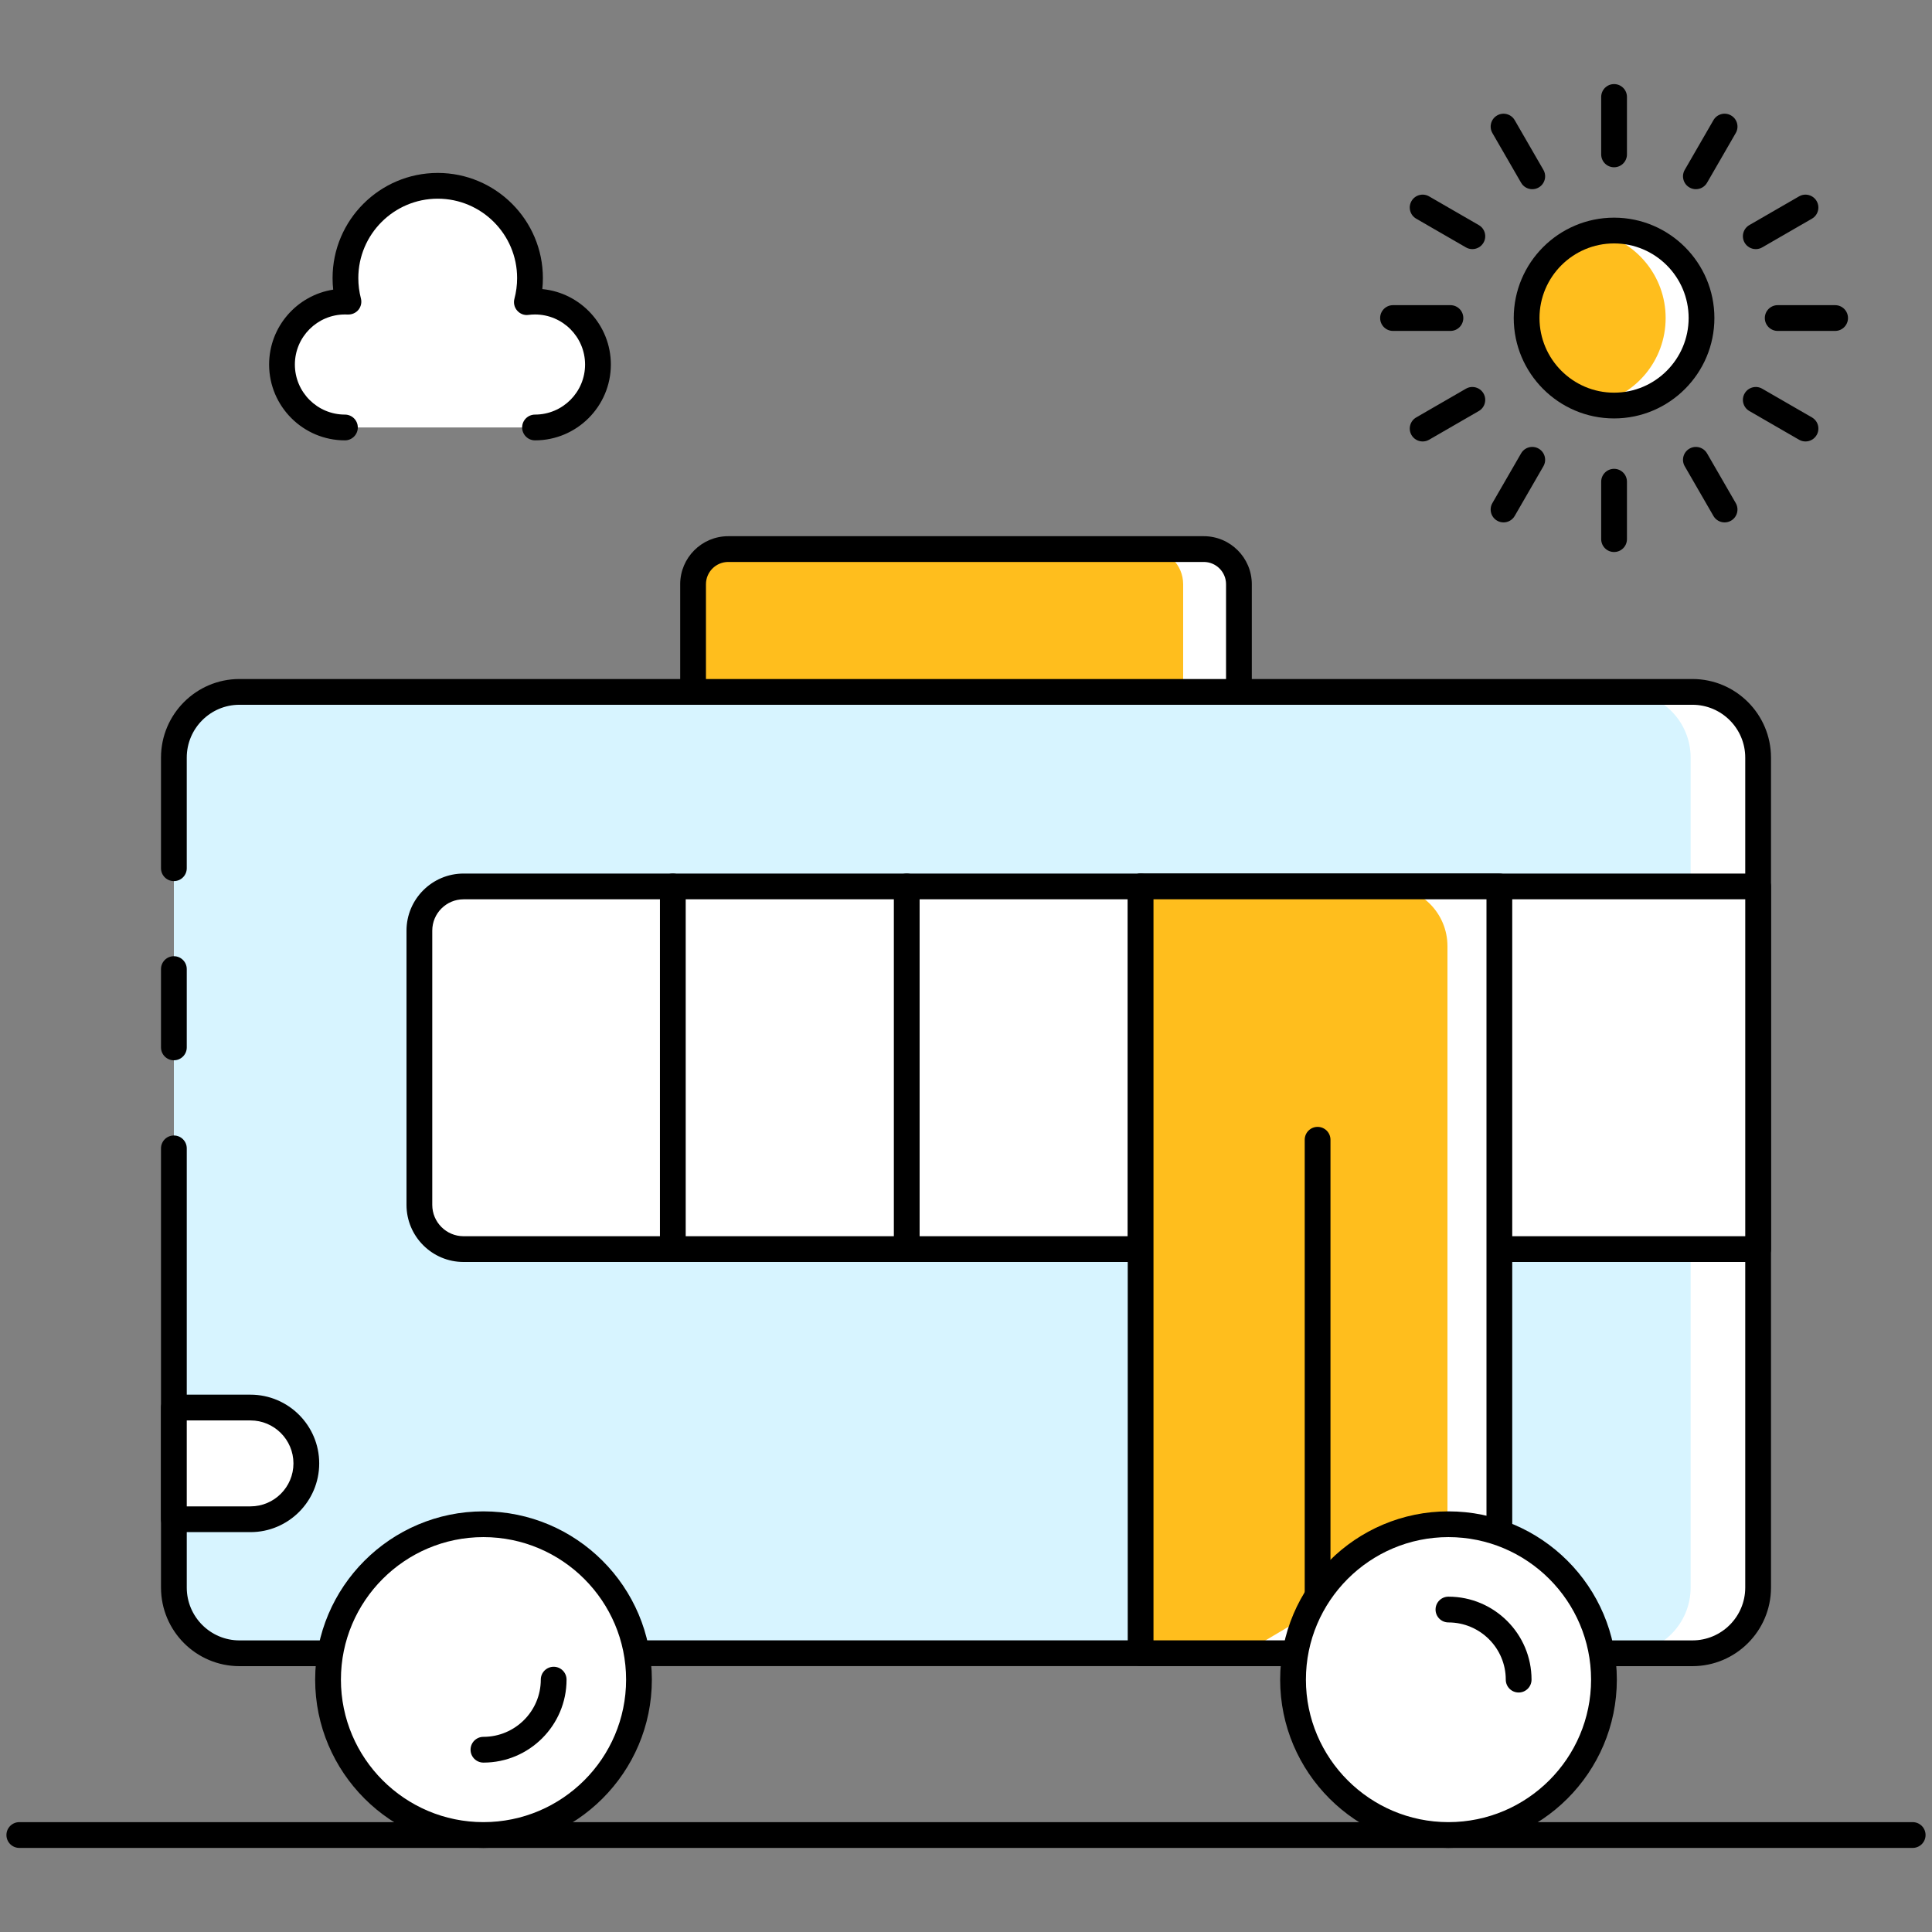 <svg id="Layer_1" enable-background="new 0 0 150 150" viewBox="0 0 150 150" xmlns="http://www.w3.org/2000/svg"><rect x="0" y="0" width="150" height="150" fill="#808080" stroke="none"/><g><path d="m148.5 143.471h-147c-.552 0-1-.447-1-1s.448-1 1-1h147c.553 0 1 .447 1 1s-.447 1-1 1z"/></g><g><path d="m136.5 58.82v64.44c0 2.81-2.28 5.1-5.1 5.1h-112.81c-2.81 0-5.09-2.29-5.09-5.1v-64.44c0-2.82 2.28-5.1 5.09-5.1h112.81c2.82 0 5.1 2.28 5.1 5.1z" fill="#fff"/></g><g><path d="m131.26 58.82v64.44c0 2.81-2.28 5.1-5.09 5.1h-107.58c-2.81 0-5.09-2.29-5.09-5.1v-64.44c0-2.82 2.28-5.1 5.09-5.1h107.58c2.81 0 5.09 2.28 5.09 5.1z" fill="#d7f4ff"/></g><g><path d="m131.4 129.36h-7.061c-.553 0-1-.447-1-1s.447-1 1-1h7.061c2.261 0 4.1-1.84 4.1-4.101v-64.439c0-2.261-1.839-4.101-4.1-4.101h-112.81c-2.255 0-4.09 1.84-4.09 4.101v8.59c0 .553-.448 1-1 1s-1-.447-1-1v-8.59c0-3.364 2.732-6.101 6.09-6.101h112.81c3.363 0 6.1 2.736 6.1 6.101v64.439c0 3.365-2.736 6.101-6.1 6.101z"/></g><g><path d="m25.66 129.36h-7.07c-3.358 0-6.09-2.736-6.09-6.101v-34.1c0-.553.448-1 1-1s1 .447 1 1v34.1c0 2.261 1.834 4.101 4.09 4.101h7.07c.552 0 1 .447 1 1s-.448 1-1 1z"/></g><g><path d="m13.5 82.32c-.552 0-1-.447-1-1v-6.08c0-.553.448-1 1-1s1 .447 1 1v6.08c0 .553-.448 1-1 1z"/></g><g><path d="m100.582 129.356h-51.152c-.552 0-1-.447-1-1s.448-1 1-1h51.152c.553 0 1 .447 1 1s-.447 1-1 1z"/></g><g><path d="m116.41 96.979h20.091v-28.156h-20.091-27.853-52.565c-1.895 0-3.431 1.536-3.431 3.431v21.295c0 1.895 1.536 3.431 3.431 3.431h52.565" fill="#fff"/></g><g><path d="m136.501 97.979h-20.091c-.553 0-1-.447-1-1s.447-1 1-1h19.091v-26.157h-99.509c-1.34 0-2.431 1.091-2.431 2.432v21.294c0 1.341 1.09 2.432 2.431 2.432h52.565c.553 0 1 .447 1 1s-.447 1-1 1h-52.565c-2.443 0-4.431-1.988-4.431-4.432v-21.294c0-2.443 1.988-4.432 4.431-4.432h100.509c.553 0 1 .447 1 1v28.157c0 .553-.447 1-1 1z"/></g><g><path d="m52.238 97.979c-.552 0-1-.447-1-1v-28.157c0-.553.448-1 1-1s1 .447 1 1v28.157c0 .553-.447 1-1 1z"/></g><g><path d="m70.399 97.979c-.552 0-1-.447-1-1v-28.157c0-.553.448-1 1-1s1 .447 1 1v28.157c0 .553-.447 1-1 1z"/></g><g><path d="m88.561 97.979c-.553 0-1-.447-1-1v-28.157c0-.553.447-1 1-1s1 .447 1 1v28.157c0 .553-.448 1-1 1z"/></g><g><path d="m116.41 68.82v50.18l-15.83 9.36h-12.02v-59.54z" fill="#fff"/></g><g><path d="m112.38 73.46v45.54l-15.82 9.36h-8v-59.54h19.18c2.57 0 4.64 2.08 4.64 4.64z" fill="#ffbe1d"/></g><g><path d="m100.582 129.356h-12.025c-.553 0-1-.447-1-1v-59.534c0-.553.447-1 1-1h27.853c.553 0 1 .447 1 1v50.175c0 .553-.447 1-1 1s-1-.447-1-1v-49.175h-25.853v57.534h11.025c.553 0 1 .447 1 1s-.447 1-1 1z"/></g><g><path d="m102.298 124.908c-.553 0-1-.447-1-1v-35.417c0-.553.447-1 1-1s1 .447 1 1v35.417c0 .553-.447 1-1 1z"/></g><g><path d="m23.783 113.618c0 2.395-1.941 4.336-4.336 4.336h-5.947v-8.673h5.947c2.395.001 4.336 1.942 4.336 4.337z" fill="#fff"/></g><g><path d="m19.447 118.954h-5.947c-.552 0-1-.447-1-1v-8.672c0-.553.448-1 1-1h5.947c2.942 0 5.336 2.394 5.336 5.336s-2.394 5.336-5.336 5.336zm-4.947-2h4.947c1.84 0 3.336-1.496 3.336-3.336s-1.497-3.336-3.336-3.336h-4.947z"/></g><g><path d="m96.187 45.361v8.36h-42.373v-8.36c0-1.507 1.222-2.728 2.728-2.728h36.916c1.507 0 2.729 1.221 2.729 2.728z" fill="#fff"/></g><g><path d="m91.86 45.36v8.36h-38.05v-8.36c0-1.51 1.23-2.73 2.73-2.73h32.59c1.51 0 2.73 1.22 2.73 2.73z" fill="#ffbe1d"/></g><g><path d="m96.19 54.72h-42.38c-.552 0-1-.447-1-1v-8.36c0-2.057 1.673-3.73 3.73-3.73h36.92c2.057 0 3.73 1.674 3.73 3.73v8.359c0 .553-.447 1.001-1 1.001zm-41.38-2h40.38v-7.36c0-.954-.776-1.73-1.73-1.73h-36.92c-.954 0-1.73.776-1.73 1.73z"/></g><g><path d="m132.11 24.69c0 3.76-3.04 6.8-6.79 6.8-.48 0-.94-.05-1.39-.15-3.08-.63-5.4-3.37-5.4-6.65 0-3.27 2.32-6.01 5.4-6.64.45-.1.91-.15 1.39-.15 3.75 0 6.79 3.04 6.79 6.79z" fill="#fff"/></g><g><path d="m129.32 24.69c0 3.28-2.31 6.01-5.39 6.65-3.08-.63-5.4-3.37-5.4-6.65 0-3.27 2.32-6.01 5.4-6.64 3.08.64 5.39 3.37 5.39 6.64z" fill="#ffbe1d"/></g><g><path d="m125.316 32.487c-4.296 0-7.79-3.498-7.79-7.797 0-4.296 3.494-7.791 7.79-7.791 4.295 0 7.789 3.495 7.789 7.791 0 4.299-3.494 7.797-7.789 7.797zm0-13.588c-3.192 0-5.79 2.598-5.79 5.791 0 3.196 2.598 5.797 5.79 5.797s5.789-2.601 5.789-5.797c0-3.193-2.596-5.791-5.789-5.791z"/></g><g><path d="m125.316 12.987c-.553 0-1-.447-1-1v-4.458c0-.553.447-1 1-1s1 .447 1 1v4.458c0 .553-.447 1-1 1z"/></g><g><path d="m125.316 42.858c-.553 0-1-.447-1-1v-4.458c0-.553.447-1 1-1s1 .447 1 1v4.458c0 .553-.447 1-1 1z"/></g><g><path d="m131.668 14.689c-.17 0-.342-.043-.499-.134-.479-.276-.643-.888-.366-1.366l2.229-3.86c.276-.479.889-.644 1.366-.366.479.276.643.888.366 1.366l-2.229 3.86c-.185.321-.521.5-.867.5z"/></g><g><path d="m116.734 40.559c-.17 0-.342-.043-.499-.134-.479-.276-.643-.888-.366-1.366l2.229-3.86c.276-.478.888-.643 1.366-.366s.643.888.366 1.366l-2.229 3.86c-.185.32-.521.5-.867.5z"/></g><g><path d="m136.319 19.341c-.346 0-.682-.179-.867-.5-.276-.479-.112-1.09.366-1.366l3.86-2.229c.476-.276 1.089-.113 1.366.366.276.479.112 1.09-.366 1.366l-3.86 2.229c-.157.091-.329.134-.499.134z"/></g><g><path d="m110.455 34.275c-.346 0-.682-.179-.867-.5-.276-.479-.112-1.09.366-1.366l3.859-2.229c.477-.277 1.089-.113 1.366.366.276.479.112 1.09-.366 1.366l-3.859 2.229c-.157.091-.329.134-.499.134z"/></g><g><path d="m142.478 25.693h-4.457c-.553 0-1-.447-1-1s.447-1 1-1h4.457c.553 0 1 .447 1 1s-.448 1-1 1z"/></g><g><path d="m112.611 25.693h-4.457c-.553 0-1-.447-1-1s.447-1 1-1h4.457c.553 0 1 .447 1 1s-.447 1-1 1z"/></g><g><path d="m140.178 34.275c-.17 0-.342-.043-.499-.134l-3.86-2.229c-.479-.276-.643-.888-.366-1.366.276-.478.889-.644 1.366-.366l3.86 2.229c.479.276.643.888.366 1.366-.186.321-.522.5-.867.5z"/></g><g><path d="m114.312 19.341c-.17 0-.342-.043-.499-.134l-3.859-2.229c-.479-.276-.643-.889-.366-1.366.276-.479.889-.643 1.366-.366l3.859 2.229c.479.276.643.889.366 1.366-.185.321-.521.5-.867.5z"/></g><g><path d="m133.898 40.559c-.346 0-.682-.18-.867-.5l-2.229-3.86c-.276-.479-.112-1.09.366-1.366.477-.276 1.089-.111 1.366.366l2.229 3.86c.276.479.112 1.09-.366 1.366-.157.091-.329.134-.499.134z"/></g><g><path d="m118.965 14.689c-.346 0-.682-.18-.867-.5l-2.229-3.86c-.276-.479-.112-1.09.366-1.366.476-.277 1.089-.112 1.366.366l2.229 3.86c.276.479.112 1.09-.366 1.366-.157.091-.329.134-.499.134z"/></g><g><path d="m26.779 33.19c-2.694 0-4.886-2.187-4.886-4.886s2.192-4.886 4.886-4.886c.091 0 .183 0 .274.005-.152-.584-.233-1.197-.233-1.832 0-3.958 3.217-7.164 7.164-7.164 3.958 0 7.164 3.207 7.164 7.164 0 .644-.086 1.274-.244 1.867.208-.025.421-.041.634-.041 2.699 0 4.886 2.187 4.886 4.886s-2.187 4.886-4.886 4.886" fill="#fff"/></g><g><path d="m41.539 34.189c-.552 0-1-.447-1-1s.448-1 1-1c2.143 0 3.886-1.743 3.886-3.886 0-2.144-1.743-3.887-3.886-3.887-.172 0-.345.013-.513.033-.33.05-.657-.085-.875-.336-.218-.25-.297-.592-.212-.913.139-.524.21-1.066.21-1.61 0-3.398-2.765-6.164-6.164-6.164s-6.165 2.766-6.165 6.164c0 .537.068 1.068.201 1.58.081.311.008.641-.196.889-.205.246-.511.373-.835.361-.07-.005-.139-.005-.21-.004-2.143 0-3.886 1.743-3.886 3.887 0 2.143 1.743 3.886 3.886 3.886.552 0 1 .447 1 1s-.448 1-1 1c-3.246 0-5.886-2.641-5.886-5.886 0-2.937 2.161-5.377 4.975-5.816-.032-.297-.048-.596-.048-.896 0-4.502 3.663-8.164 8.165-8.164 4.501 0 8.164 3.662 8.164 8.164 0 .285-.015.57-.044.854 2.981.285 5.321 2.804 5.321 5.859-.002 3.245-2.642 5.885-5.888 5.885z"/></g><g><path d="m49.609 130.406c0 6.667-5.409 12.065-12.076 12.065-6.656 0-12.065-5.398-12.065-12.065s5.409-12.065 12.065-12.065c6.668 0 12.076 5.398 12.076 12.065z" fill="#fff"/></g><g><path d="m124.532 130.406c0 6.667-5.409 12.065-12.076 12.065-6.656 0-12.065-5.398-12.065-12.065s5.409-12.065 12.065-12.065c6.667 0 12.076 5.398 12.076 12.065z" fill="#fff"/></g><g><path d="m37.534 143.471c-7.204 0-13.065-5.86-13.065-13.064s5.861-13.065 13.065-13.065c7.21 0 13.076 5.861 13.076 13.065s-5.866 13.064-13.076 13.064zm0-24.13c-6.101 0-11.065 4.964-11.065 11.065s4.964 11.064 11.065 11.064c6.107 0 11.076-4.964 11.076-11.064-.001-6.101-4.969-11.065-11.076-11.065z"/></g><g><path d="m37.534 136.848c-.552 0-1-.447-1-1s.448-1 1-1c2.455 0 4.453-1.992 4.453-4.441 0-.553.448-1 1-1s1 .447 1 1c-.001 3.551-2.895 6.441-6.453 6.441z"/></g><g><path d="m112.456 143.471c-7.204 0-13.065-5.86-13.065-13.064s5.861-13.065 13.065-13.065c7.21 0 13.075 5.861 13.075 13.065s-5.865 13.064-13.075 13.064zm0-24.13c-6.102 0-11.065 4.964-11.065 11.065s4.964 11.064 11.065 11.064c6.106 0 11.075-4.964 11.075-11.064 0-6.101-4.969-11.065-11.075-11.065z"/></g><g><path d="m117.908 131.406c-.553 0-1-.447-1-1 0-2.449-1.997-4.441-4.452-4.441-.553 0-1-.447-1-1s.447-1 1-1c3.558 0 6.452 2.89 6.452 6.441 0 .553-.447 1-1 1z"/></g></svg>